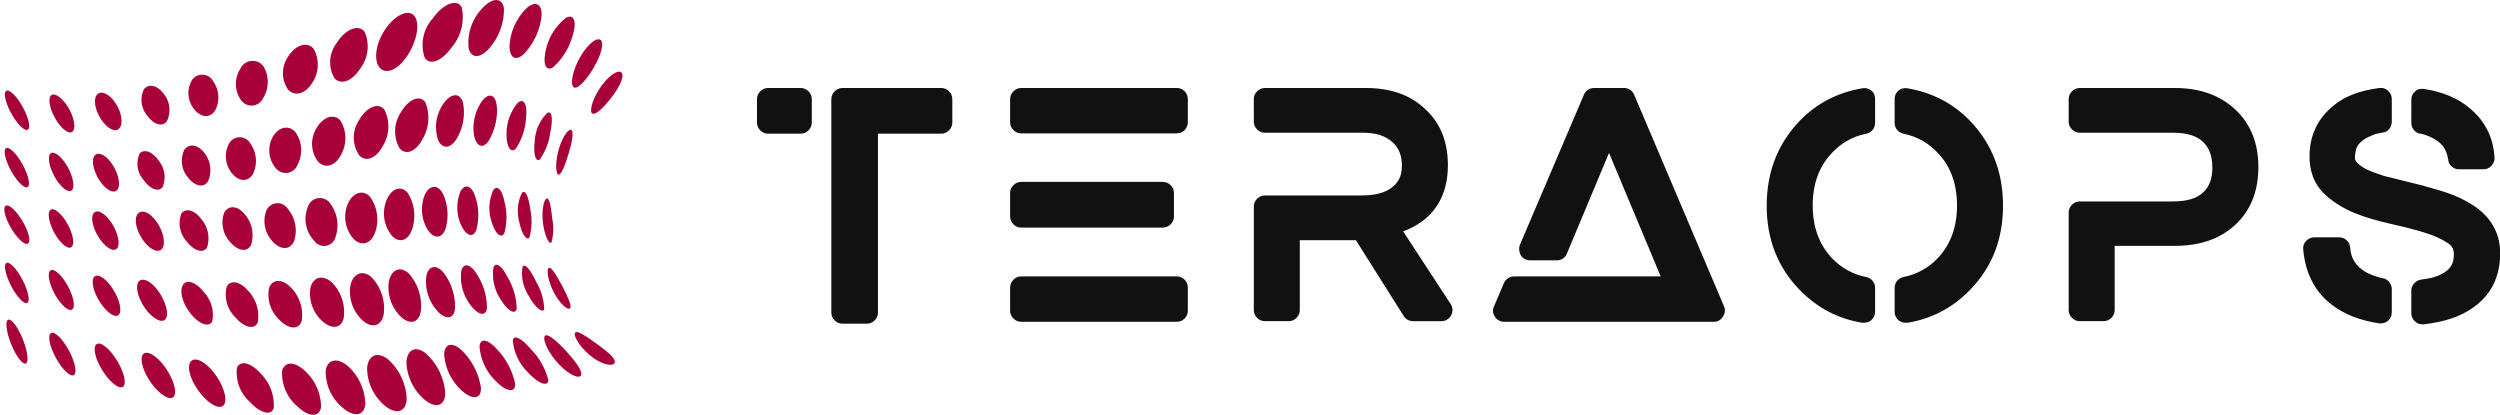 <?xml version="1.0" encoding="UTF-8" standalone="no"?>
<svg
   width="8938"
   height="1483"
   viewBox="0 0 369.895 61.365"
   class="css-1j8o68f"
   version="1.1"
   id="svg171"
   xmlns="http://www.w3.org/2000/svg"
   xmlns:svg="http://www.w3.org/2000/svg">
  <defs
     id="SvgjsDefs5943" />
  <g
     id="SvgjsG5944"
     featurekey="aMgJeN-0"
     transform="matrix(20.284,0,0,20.284,-4.244,-20.027)"
     fill="#a80038">
    <title
       id="title3">abstract</title>
    <g
       id="g165">
      <g
         id="g35">
        <path
           d="M 4.566,3.498 C 4.487,3.441 4.422,3.396 4.405,3.413 4.389,3.43 4.43,3.51 4.51,3.577 4.59,3.645 4.678,3.664 4.692,3.635 4.707,3.607 4.644,3.554 4.566,3.498 Z"
           id="path5" />
        <path
           d="M 4.324,3.532 C 4.252,3.457 4.193,3.412 4.181,3.442 c -0.012,0.03 0.031,0.126 0.108,0.205 0.076,0.08 0.153,0.108 0.16,0.073 C 4.456,3.686 4.395,3.608 4.324,3.532 Z"
           id="path7" />
        <path
           d="M 4.083,3.536 C 4.015,3.456 3.959,3.424 3.95,3.47 A 0.371,0.371 0 0 0 4.063,3.706 c 0.075,0.082 0.144,0.103 0.146,0.055 A 0.486,0.486 0 0 0 4.083,3.536 Z"
           id="path9" />
        <path
           d="M 3.837,3.538 C 3.77,3.462 3.714,3.449 3.707,3.513 a 0.395,0.395 0 0 0 0.122,0.257 c 0.076,0.077 0.14,0.083 0.138,0.018 A 0.511,0.511 0 0 0 3.837,3.538 Z"
           id="path11" />
        <path
           d="M 3.582,3.547 C 3.513,3.48 3.454,3.489 3.449,3.569 a 0.393,0.393 0 0 0 0.133,0.271 c 0.079,0.069 0.14,0.055 0.135,-0.026 A 0.483,0.483 0 0 0 3.582,3.547 Z"
           id="path13" />
        <path
           d="M 3.313,3.563 C 3.241,3.507 3.178,3.537 3.174,3.631 a 0.376,0.376 0 0 0 0.144,0.281 c 0.083,0.06 0.145,0.026 0.138,-0.072 A 0.434,0.434 0 0 0 3.313,3.563 Z"
           id="path15" />
        <path
           d="M 3.037,3.606 C 2.962,3.549 2.895,3.578 2.887,3.671 A 0.361,0.361 0 0 0 3.026,3.954 C 3.111,4.016 3.178,3.985 3.175,3.886 A 0.406,0.406 0 0 0 3.037,3.606 Z"
           id="path17" />
        <path
           d="M 2.745,3.656 C 2.669,3.593 2.598,3.608 2.585,3.69 A 0.342,0.342 0 0 0 2.712,3.964 C 2.796,4.034 2.869,4.019 2.874,3.931 A 0.385,0.385 0 0 0 2.745,3.656 Z"
           id="path19" />
        <path
           d="M 2.433,3.692 C 2.358,3.622 2.285,3.623 2.267,3.692 A 0.318,0.318 0 0 0 2.38,3.953 C 2.461,4.03 2.54,4.033 2.551,3.957 A 0.359,0.359 0 0 0 2.433,3.692 Z"
           id="path21" />
        <path
           d="M 2.108,3.709 C 2.036,3.63 1.962,3.614 1.938,3.669 a 0.285,0.285 0 0 0 0.091,0.247 c 0.076,0.084 0.158,0.108 0.177,0.048 A 0.327,0.327 0 0 0 2.108,3.709 Z"
           id="path23" />
        <path
           d="M 1.764,3.698 C 1.696,3.615 1.624,3.587 1.597,3.629 c -0.026,0.042 0.005,0.142 0.075,0.229 0.07,0.086 0.15,0.123 0.174,0.077 C 1.87,3.889 1.831,3.78 1.764,3.698 Z"
           id="path25" />
        <path
           d="M 1.411,3.662 C 1.349,3.578 1.281,3.54 1.253,3.571 1.226,3.603 1.25,3.695 1.312,3.781 1.374,3.867 1.45,3.914 1.477,3.88 1.504,3.846 1.472,3.746 1.411,3.662 Z"
           id="path27" />
        <path
           d="M 1.057,3.608 C 1.003,3.523 0.94,3.476 0.912,3.499 0.885,3.522 0.904,3.607 0.958,3.692 1.011,3.777 1.08,3.83 1.108,3.807 1.135,3.783 1.111,3.692 1.057,3.608 Z"
           id="path29" />
        <path
           d="M 0.709,3.539 C 0.663,3.455 0.606,3.401 0.581,3.417 0.555,3.432 0.57,3.512 0.616,3.596 0.661,3.68 0.721,3.738 0.748,3.723 0.774,3.707 0.756,3.624 0.709,3.539 Z"
           id="path31" />
        <ellipse
           cx="0.333"
           cy="3.479"
           rx="0.046"
           ry="0.172"
           transform="rotate(-21.845,0.333,3.479)"
           id="ellipse33" />
      </g>
      <g
         id="g67">
        <path
           d="M 4.307,3.067 C 4.265,2.989 4.228,2.929 4.211,2.942 4.194,2.955 4.207,3.041 4.252,3.125 4.297,3.209 4.355,3.254 4.368,3.235 4.382,3.216 4.348,3.146 4.307,3.067 Z"
           id="path37" />
        <path
           d="M 4.119,3.041 C 4.079,2.956 4.039,2.905 4.021,2.933 a 0.299,0.299 0 0 0 0.045,0.212 c 0.047,0.087 0.102,0.128 0.113,0.098 A 0.421,0.421 0 0 0 4.119,3.041 Z"
           id="path39" />
        <path
           d="M 3.914,3.013 C 3.872,2.929 3.828,2.894 3.809,2.937 A 0.329,0.329 0 0 0 3.862,3.172 C 3.913,3.256 3.968,3.285 3.978,3.24 A 0.463,0.463 0 0 0 3.914,3.013 Z"
           id="path41" />
        <path
           d="M 3.691,2.993 C 3.645,2.915 3.594,2.899 3.575,2.959 A 0.333,0.333 0 0 0 3.639,3.209 C 3.695,3.286 3.751,3.298 3.761,3.238 A 0.449,0.449 0 0 0 3.691,2.993 Z"
           id="path43" />
        <path
           d="M 3.45,2.983 C 3.398,2.915 3.339,2.92 3.32,2.995 A 0.32,0.32 0 0 0 3.398,3.254 C 3.46,3.323 3.519,3.315 3.528,3.241 A 0.407,0.407 0 0 0 3.45,2.983 Z"
           id="path45" />
        <path
           d="M 3.191,2.982 C 3.131,2.926 3.065,2.951 3.046,3.039 A 0.299,0.299 0 0 0 3.139,3.303 C 3.209,3.362 3.271,3.336 3.28,3.246 A 0.356,0.356 0 0 0 3.191,2.982 Z"
           id="path47" />
        <path
           d="M 2.919,3.009 C 2.857,2.954 2.787,2.979 2.766,3.066 a 0.285,0.285 0 0 0 0.092,0.262 c 0.071,0.059 0.138,0.034 0.151,-0.055 A 0.329,0.329 0 0 0 2.919,3.009 Z"
           id="path49" />
        <path
           d="M 2.632,3.049 C 2.568,2.99 2.498,3.004 2.475,3.08 a 0.27,0.27 0 0 0 0.086,0.25 C 2.632,3.394 2.702,3.382 2.717,3.303 A 0.309,0.309 0 0 0 2.632,3.049 Z"
           id="path51" />
        <path
           d="M 2.33,3.083 C 2.267,3.019 2.197,3.022 2.172,3.087 a 0.253,0.253 0 0 0 0.079,0.237 c 0.069,0.068 0.141,0.069 0.16,3.7e-4 A 0.288,0.288 0 0 0 2.33,3.083 Z"
           id="path53" />
        <path
           d="M 2.019,3.108 C 1.959,3.038 1.89,3.026 1.863,3.079 a 0.234,0.234 0 0 0 0.065,0.225 c 0.064,0.073 0.137,0.091 0.161,0.035 A 0.266,0.266 0 0 0 2.019,3.108 Z"
           id="path55" />
        <path
           d="M 1.696,3.118 C 1.639,3.044 1.572,3.022 1.544,3.065 c -0.028,0.043 -0.004,0.135 0.056,0.21 0.06,0.075 0.131,0.103 0.157,0.058 A 0.241,0.241 0 0 0 1.696,3.118 Z"
           id="path57" />
        <path
           d="M 1.366,3.113 C 1.313,3.038 1.249,3.007 1.221,3.041 1.194,3.074 1.214,3.16 1.268,3.237 1.323,3.313 1.391,3.349 1.417,3.314 1.443,3.28 1.419,3.188 1.366,3.113 Z"
           id="path59" />
        <path
           d="M 1.033,3.096 C 0.984,3.019 0.924,2.98 0.898,3.005 0.871,3.031 0.888,3.112 0.937,3.189 0.986,3.266 1.049,3.31 1.075,3.284 1.102,3.258 1.082,3.172 1.033,3.096 Z"
           id="path61" />
        <path
           d="M 0.701,3.068 C 0.657,2.989 0.602,2.942 0.577,2.96 0.552,2.978 0.567,3.056 0.61,3.135 0.654,3.213 0.711,3.263 0.736,3.244 0.761,3.226 0.745,3.146 0.701,3.068 Z"
           id="path63" />
        <ellipse
           cx="0.332"
           cy="3.051"
           rx="0.047"
           ry="0.164"
           transform="rotate(-27.436,0.332,3.051)"
           id="ellipse65" />
      </g>
      <g
         id="g99">
        <path
           d="M 4.237,2.58 C 4.229,2.494 4.216,2.427 4.196,2.436 4.175,2.445 4.158,2.529 4.171,2.62 4.183,2.712 4.216,2.771 4.231,2.757 A 0.367,0.367 0 0 0 4.237,2.58 Z"
           id="path69" />
        <path
           d="M 4.077,2.513 C 4.065,2.424 4.043,2.368 4.017,2.393 a 0.299,0.299 0 0 0 -0.02,0.213 C 4.015,2.697 4.053,2.746 4.071,2.719 A 0.434,0.434 0 0 0 4.077,2.513 Z"
           id="path71" />
        <path
           d="M 3.889,2.459 C 3.872,2.372 3.837,2.333 3.807,2.375 a 0.317,0.317 0 0 0 -0.01,0.235 C 3.823,2.696 3.867,2.729 3.888,2.688 A 0.447,0.447 0 0 0 3.889,2.459 Z"
           id="path73" />
        <path
           d="M 3.676,2.421 C 3.65,2.342 3.603,2.323 3.569,2.382 A 0.309,0.309 0 0 0 3.573,2.63 C 3.61,2.708 3.66,2.724 3.683,2.666 A 0.415,0.415 0 0 0 3.676,2.421 Z"
           id="path75" />
        <path
           d="M 3.44,2.4 C 3.403,2.331 3.343,2.334 3.308,2.408 A 0.285,0.285 0 0 0 3.33,2.665 C 3.376,2.732 3.434,2.728 3.459,2.656 A 0.365,0.365 0 0 0 3.44,2.4 Z"
           id="path77" />
        <path
           d="M 3.183,2.394 C 3.135,2.336 3.063,2.362 3.028,2.449 A 0.257,0.257 0 0 0 3.069,2.708 C 3.125,2.765 3.19,2.741 3.217,2.654 A 0.309,0.309 0 0 0 3.183,2.394 Z"
           id="path79" />
        <path
           d="M 2.907,2.421 C 2.854,2.366 2.78,2.393 2.744,2.479 A 0.242,0.242 0 0 0 2.791,2.732 C 2.85,2.788 2.919,2.764 2.947,2.678 a 0.283,0.283 0 0 0 -0.04,-0.257 z"
           id="path81" />
        <path
           d="M 2.614,2.466 A 0.092,0.092 0 0 0 2.453,2.502 0.23,0.23 0 0 0 2.501,2.743 0.087,0.087 0 0 0 2.658,2.712 0.265,0.265 0 0 0 2.614,2.466 Z"
           id="path83" />
        <path
           d="M 2.309,2.511 A 0.089,0.089 0 0 0 2.152,2.523 0.218,0.218 0 0 0 2.2,2.751 C 2.258,2.813 2.328,2.811 2.355,2.744 A 0.246,0.246 0 0 0 2.309,2.511 Z"
           id="path85" />
        <path
           d="M 1.998,2.554 C 1.947,2.488 1.879,2.481 1.846,2.535 a 0.208,0.208 0 0 0 0.041,0.216 C 1.943,2.818 2.011,2.83 2.04,2.775 A 0.233,0.233 0 0 0 1.998,2.554 Z"
           id="path87" />
        <path
           d="M 1.678,2.586 C 1.628,2.518 1.563,2.501 1.532,2.546 A 0.196,0.196 0 0 0 1.571,2.748 C 1.624,2.817 1.69,2.838 1.719,2.793 A 0.214,0.214 0 0 0 1.678,2.586 Z"
           id="path89" />
        <path
           d="M 1.353,2.607 C 1.305,2.537 1.243,2.511 1.214,2.547 1.185,2.583 1.202,2.667 1.251,2.737 1.301,2.808 1.364,2.837 1.392,2.801 1.419,2.765 1.402,2.677 1.353,2.607 Z"
           id="path91" />
        <path
           d="M 1.026,2.618 C 0.981,2.546 0.922,2.511 0.895,2.539 0.868,2.566 0.883,2.646 0.929,2.718 0.975,2.791 1.035,2.828 1.062,2.8 1.088,2.772 1.072,2.69 1.026,2.618 Z"
           id="path93" />
        <path
           d="M 0.699,2.616 C 0.656,2.542 0.602,2.498 0.577,2.518 0.552,2.538 0.566,2.615 0.608,2.69 0.651,2.765 0.706,2.81 0.731,2.789 0.756,2.769 0.742,2.691 0.699,2.616 Z"
           id="path95" />
        <ellipse
           cx="0.332"
           cy="2.626"
           rx="0.049"
           ry="0.16"
           transform="rotate(-30.472,0.332,2.626)"
           id="ellipse97" />
      </g>
      <g
         id="g131">
        <path
           d="M 4.359,2.1 C 4.385,2.013 4.397,1.938 4.372,1.934 4.348,1.931 4.3,2.007 4.279,2.1 4.257,2.194 4.266,2.264 4.285,2.261 4.306,2.258 4.333,2.187 4.359,2.1 Z"
           id="path101" />
        <path
           d="M 4.223,1.953 C 4.243,1.86 4.237,1.793 4.202,1.81 A 0.313,0.313 0 0 0 4.11,2.016 C 4.098,2.112 4.118,2.17 4.145,2.152 A 0.429,0.429 0 0 0 4.223,1.953 Z"
           id="path103" />
        <path
           d="M 4.047,1.84 C 4.056,1.748 4.03,1.699 3.985,1.738 A 0.354,0.354 0 0 0 3.904,1.975 C 3.906,2.066 3.939,2.106 3.973,2.07 A 0.464,0.464 0 0 0 4.047,1.84 Z"
           id="path105" />
        <path
           d="M 3.833,1.767 C 3.828,1.682 3.781,1.658 3.73,1.718 A 0.342,0.342 0 0 0 3.667,1.974 C 3.684,2.056 3.73,2.074 3.771,2.019 a 0.437,0.437 0 0 0 0.063,-0.251 z"
           id="path107" />
        <path
           d="M 3.586,1.734 C 3.564,1.661 3.498,1.665 3.443,1.744 A 0.3,0.3 0 0 0 3.405,2.009 c 0.032,0.068 0.091,0.063 0.136,-0.011 A 0.374,0.374 0 0 0 3.586,1.734 Z"
           id="path109" />
        <path
           d="M 3.312,1.734 C 3.273,1.677 3.19,1.709 3.135,1.804 A 0.251,0.251 0 0 0 3.124,2.069 c 0.046,0.053 0.118,0.025 0.166,-0.065 A 0.302,0.302 0 0 0 3.312,1.734 Z"
           id="path111" />
        <path
           d="M 3.012,1.785 C 2.966,1.732 2.881,1.77 2.828,1.864 a 0.229,0.229 0 0 0 0.003,0.258 C 2.882,2.172 2.957,2.14 3.003,2.049 A 0.269,0.269 0 0 0 3.012,1.785 Z"
           id="path113" />
        <path
           d="M 2.692,1.866 C 2.645,1.812 2.564,1.84 2.517,1.924 a 0.215,0.215 0 0 0 0.013,0.243 c 0.052,0.053 0.125,0.031 0.167,-0.051 A 0.247,0.247 0 0 0 2.692,1.866 Z"
           id="path115" />
        <path
           d="M 2.365,1.952 C 2.317,1.896 2.241,1.912 2.199,1.985 A 0.203,0.203 0 0 0 2.22,2.213 0.093,0.093 0 0 0 2.381,2.186 0.227,0.227 0 0 0 2.365,1.952 Z"
           id="path117" />
        <path
           d="M 2.036,2.035 A 0.089,0.089 0 0 0 1.88,2.034 0.197,0.197 0 0 0 1.901,2.251 C 1.951,2.313 2.019,2.316 2.054,2.257 A 0.218,0.218 0 0 0 2.036,2.035 Z"
           id="path119" />
        <path
           d="M 1.702,2.105 C 1.655,2.041 1.589,2.031 1.554,2.079 a 0.187,0.187 0 0 0 0.026,0.202 c 0.049,0.064 0.114,0.079 0.146,0.03 A 0.201,0.201 0 0 0 1.702,2.105 Z"
           id="path121" />
        <path
           d="M 1.367,2.159 C 1.321,2.092 1.258,2.07 1.227,2.109 a 0.179,0.179 0 0 0 0.029,0.19 c 0.047,0.067 0.109,0.092 0.139,0.053 A 0.189,0.189 0 0 0 1.367,2.159 Z"
           id="path123" />
        <path
           d="M 1.033,2.193 C 0.989,2.122 0.93,2.09 0.902,2.119 0.873,2.148 0.888,2.228 0.932,2.299 0.977,2.369 1.036,2.403 1.063,2.374 1.091,2.344 1.077,2.263 1.033,2.193 Z"
           id="path125" />
        <path
           d="M 0.702,2.203 C 0.659,2.129 0.604,2.086 0.579,2.106 0.553,2.127 0.567,2.204 0.609,2.279 0.652,2.354 0.706,2.397 0.732,2.376 0.757,2.355 0.744,2.278 0.702,2.203 Z"
           id="path127" />
        <ellipse
           cx="0.332"
           cy="2.21"
           rx="0.048"
           ry="0.162"
           transform="rotate(-28.813,0.332,2.21)"
           id="ellipse129" />
      </g>
      <g
         id="g163">
        <path
           d="M 4.672,1.695 C 4.732,1.617 4.769,1.534 4.74,1.514 4.711,1.493 4.633,1.552 4.578,1.641 4.523,1.729 4.508,1.806 4.531,1.816 4.555,1.826 4.612,1.773 4.672,1.695 Z"
           id="path133" />
        <path
           d="M 4.558,1.447 C 4.608,1.353 4.618,1.27 4.572,1.274 4.526,1.277 4.45,1.368 4.41,1.467 4.37,1.566 4.374,1.634 4.41,1.626 4.446,1.618 4.509,1.542 4.558,1.447 Z"
           id="path135" />
        <path
           d="M 4.385,1.25 C 4.418,1.149 4.398,1.085 4.338,1.117 a 0.409,0.409 0 0 0 -0.149,0.243 C 4.168,1.459 4.193,1.508 4.242,1.479 A 0.475,0.475 0 0 0 4.385,1.25 Z"
           id="path137" />
        <path
           d="M 4.158,1.117 C 4.17,1.02 4.12,0.986 4.051,1.046 a 0.419,0.419 0 0 0 -0.125,0.275 c -3.7e-4,0.09 0.046,0.114 0.104,0.061 a 0.484,0.484 0 0 0 0.128,-0.265 z"
           id="path139" />
        <path
           d="M 3.885,1.049 C 3.874,0.966 3.798,0.967 3.722,1.053 A 0.365,0.365 0 0 0 3.628,1.342 C 3.649,1.416 3.715,1.413 3.781,1.336 A 0.429,0.429 0 0 0 3.885,1.049 Z"
           id="path141" />
        <path
           d="M 3.577,1.04 C 3.543,0.976 3.444,1.013 3.367,1.12 A 0.289,0.289 0 0 0 3.308,1.41 C 3.348,1.466 3.431,1.433 3.502,1.335 A 0.342,0.342 0 0 0 3.577,1.04 Z"
           id="path143" />
        <path
           d="M 3.233,1.105 C 3.19,1.049 3.089,1.096 3.018,1.203 c -0.072,0.107 -0.084,0.23 -0.037,0.28 0.047,0.05 0.133,0.012 0.2,-0.09 C 3.248,1.292 3.275,1.161 3.233,1.105 Z"
           id="path145" />
        <path
           d="M 2.867,1.217 C 2.822,1.162 2.729,1.201 2.668,1.297 A 0.232,0.232 0 0 0 2.649,1.558 c 0.048,0.051 0.129,0.022 0.188,-0.071 a 0.266,0.266 0 0 0 0.031,-0.27 z"
           id="path147" />
        <path
           d="M 2.497,1.343 C 2.451,1.288 2.366,1.314 2.313,1.397 a 0.211,0.211 0 0 0 -0.003,0.243 c 0.049,0.053 0.125,0.034 0.175,-0.046 A 0.237,0.237 0 0 0 2.497,1.343 Z"
           id="path149" />
        <path
           d="M 2.131,1.471 A 0.098,0.098 0 0 0 1.963,1.488 0.203,0.203 0 0 0 1.966,1.715 0.093,0.093 0 0 0 2.128,1.704 0.223,0.223 0 0 0 2.131,1.471 Z"
           id="path151" />
        <path
           d="M 1.766,1.583 A 0.091,0.091 0 0 0 1.609,1.572 0.187,0.187 0 0 0 1.624,1.782 C 1.671,1.843 1.738,1.852 1.776,1.797 A 0.201,0.201 0 0 0 1.766,1.583 Z"
           id="path153" />
        <path
           d="M 1.406,1.675 C 1.361,1.61 1.295,1.594 1.26,1.637 a 0.176,0.176 0 0 0 0.023,0.193 C 1.33,1.896 1.393,1.915 1.426,1.872 A 0.185,0.185 0 0 0 1.406,1.675 Z"
           id="path155" />
        <path
           d="M 1.053,1.741 C 1.009,1.673 0.947,1.644 0.918,1.676 0.888,1.708 0.901,1.788 0.946,1.857 0.991,1.925 1.05,1.956 1.079,1.924 1.109,1.892 1.098,1.809 1.053,1.741 Z"
           id="path157" />
        <path
           d="M 0.709,1.774 C 0.666,1.702 0.609,1.661 0.583,1.682 0.557,1.704 0.571,1.78 0.614,1.854 0.656,1.928 0.712,1.97 0.738,1.947 0.764,1.925 0.752,1.847 0.709,1.774 Z"
           id="path159" />
        <ellipse
           cx="0.333"
           cy="1.792"
           rx="0.048"
           ry="0.162"
           transform="matrix(0.876,-0.482,0.482,0.876,-0.822,0.382)"
           id="ellipse161" />
      </g>
    </g>
  </g>
  <g
     id="SvgjsG5945"
     featurekey="8L6ael-0"
     transform="matrix(2.331,0,0,2.331,111.347,1.361)"
     fill="#111111">
    <path
       d="m 3.04,5 q 0.3,0 0.51,0.21 0.21,0.21 0.21,0.51 v 1.46 q 0,0.3 -0.21,0.51 Q 3.34,7.9 3.04,7.9 H 0.98 Q 0.7,7.9 0.49,7.69 0.28,7.48 0.28,7.18 V 5.72 Q 0.28,5.42 0.49,5.21 0.7,5 0.98,5 Z m 8.94,0 q 0.28,0 0.49,0.21 0.21,0.21 0.21,0.51 v 1.46 q 0,0.3 -0.21,0.51 Q 12.26,7.9 11.98,7.9 H 7.96 v 11.36 q 0,0.28 -0.21,0.49 -0.21,0.21 -0.49,0.21 H 5.72 q -0.3,0 -0.51,-0.21 Q 5,19.54 5,19.26 V 5.72 Q 5,5.42 5.21,5.21 5.42,5 5.72,5 Z m 14.948,11.96 q 0.3,0 0.5,0.21 0.2,0.21 0.2,0.51 v 1.46 q 0,0.28 -0.2,0.49 -0.2,0.21 -0.5,0.21 h -9.88 q -0.28,0 -0.49,-0.21 -0.21,-0.21 -0.21,-0.49 v -1.46 q 0,-0.3 0.21,-0.51 0.21,-0.21 0.49,-0.21 z m -9.88,-3.1 q -0.28,0 -0.49,-0.21 -0.21,-0.21 -0.21,-0.49 v -1.5 q 0,-0.28 0.21,-0.49 0.21,-0.21 0.49,-0.21 h 8.98 q 0.3,0 0.51,0.21 0.21,0.21 0.21,0.49 v 1.5 q 0,0.28 -0.21,0.49 -0.21,0.21 -0.51,0.21 z M 26.928,5 q 0.3,0 0.5,0.21 0.2,0.21 0.2,0.49 v 1.46 q 0,0.3 -0.2,0.51 -0.2,0.21 -0.5,0.21 h -9.88 q -0.28,0 -0.49,-0.21 -0.21,-0.21 -0.21,-0.51 V 5.7 q 0,-0.28 0.21,-0.49 Q 16.768,5 17.048,5 Z m 14.368,9.1 3.02,4.62 q 0.22,0.36 0.02,0.72 -0.08,0.16 -0.25,0.26 -0.17,0.1 -0.35,0.1 h -1.82 q -0.18,0 -0.34,-0.09 -0.16,-0.09 -0.24,-0.23 l -3.04,-4.82 h -3.56 v 4.44 q 0,0.28 -0.21,0.49 -0.21,0.21 -0.49,0.21 h -1.52 q -0.28,0 -0.49,-0.21 -0.21,-0.21 -0.21,-0.49 v -6.58 q 0,-0.28 0.21,-0.49 0.21,-0.21 0.49,-0.21 h 6.16 q 1.76,0 2.34,-1 0.2,-0.32 0.2,-0.92 0,-0.94 -0.62,-1.48 -0.64,-0.58 -1.84,-0.58 h -6.24 q -0.28,0 -0.49,-0.21 -0.21,-0.21 -0.21,-0.49 V 5.7 q 0,-0.28 0.21,-0.49 Q 32.236,5 32.516,5 h 6.42 q 2.34,0 3.74,1.32 1.46,1.32 1.46,3.58 0,1.46 -0.64,2.49 -0.64,1.03 -1.86,1.57 z m 20.368,4.76 q 0.14,0.32 -0.07,0.65 -0.21,0.33 -0.57,0.33 h -13.32 q -0.18,0 -0.34,-0.09 -0.16,-0.09 -0.24,-0.23 -0.22,-0.32 -0.06,-0.66 l 0.62,-1.46 q 0.08,-0.2 0.26,-0.32 0.18,-0.12 0.38,-0.12 h 9.32 l -3.28,-7.84 -2.68,6.4 q -0.08,0.2 -0.25,0.31 -0.17,0.11 -0.39,0.11 h -1.68 q -0.38,0 -0.6,-0.32 -0.08,-0.14 -0.1,-0.32 -0.02,-0.18 0.04,-0.34 l 4.06,-9.52 q 0.08,-0.2 0.25,-0.32 Q 53.184,5 53.404,5 h 1.92 q 0.22,0 0.39,0.12 0.17,0.12 0.25,0.32 z m 9.348,-13.7 q 0.24,0.2 0.24,0.54 v 1.5 q 0,0.26 -0.15,0.45 -0.15,0.19 -0.41,0.25 -1.28,0.26 -2.18,1.22 -1.22,1.28 -1.22,3.33 0,2.05 1.22,3.35 0.9,0.94 2.18,1.2 0.26,0.06 0.41,0.25 0.15,0.19 0.15,0.45 v 1.5 q 0,0.32 -0.24,0.54 -0.22,0.16 -0.46,0.16 h -0.12 q -2.32,-0.38 -3.98,-2.1 -2.08,-2.14 -2.08,-5.33 0,-3.19 2.08,-5.37 1.62,-1.68 3.98,-2.08 0.32,-0.06 0.58,0.14 z m 6.28,1.94 q 2.08,2.18 2.08,5.37 0,3.19 -2.08,5.33 -1.66,1.72 -3.98,2.1 h -0.12 q -0.24,0 -0.46,-0.16 -0.24,-0.22 -0.24,-0.54 v -1.5 q 0,-0.26 0.15,-0.45 0.15,-0.19 0.41,-0.25 1.28,-0.26 2.18,-1.2 1.22,-1.3 1.22,-3.35 0,-2.05 -1.22,-3.33 -0.9,-0.96 -2.18,-1.22 -0.26,-0.06 -0.41,-0.25 -0.15,-0.19 -0.15,-0.45 V 5.7 q 0,-0.34 0.25,-0.54 0.25,-0.2 0.57,-0.14 2.36,0.4 3.98,2.08 z M 90.28,5 q 2.38,0 3.84,1.37 1.46,1.37 1.46,3.65 0,2.28 -1.44,3.64 -1.44,1.36 -3.86,1.36 h -3.82 v 4.08 q 0,0.28 -0.21,0.49 -0.21,0.21 -0.49,0.21 h -1.52 q -0.28,0 -0.49,-0.21 -0.21,-0.21 -0.21,-0.49 v -6.2 q 0,-0.28 0.21,-0.49 0.21,-0.21 0.49,-0.21 h 5.92 q 1.34,0 1.92,-0.58 0.58,-0.52 0.58,-1.58 0,-1.06 -0.6,-1.63 -0.6,-0.57 -1.9,-0.57 H 84.24 Q 83.96,7.84 83.75,7.63 83.54,7.42 83.54,7.14 V 5.7 q 0,-0.28 0.21,-0.49 Q 83.96,5 84.24,5 Z m 18.888,7.42 q 0.86,0.54 1.31,1.32 0.45,0.78 0.45,1.74 0,2.26 -1.72,3.46 -1.16,0.84 -3.14,1.06 h -0.08 q -0.28,0 -0.46,-0.18 -0.24,-0.22 -0.24,-0.52 v -1.44 q 0,-0.26 0.18,-0.46 0.18,-0.2 0.44,-0.24 0.94,-0.1 1.46,-0.44 0.4,-0.24 0.54,-0.62 0.08,-0.22 0.08,-0.56 0,-0.22 -0.08,-0.38 -0.08,-0.16 -0.28,-0.3 -0.58,-0.4 -1.5,-0.68 l -0.32,-0.1 q -1,-0.28 -1.84,-0.46 -0.18,-0.04 -0.58,-0.14 l -0.22,-0.06 q -0.72,-0.18 -1.52,-0.5 -1.18,-0.5 -1.94,-1.26 -0.88,-0.88 -0.88,-2.32 0,-1.98 1.52,-3.22 1.04,-0.88 2.92,-1.12 0.32,-0.04 0.55,0.18 0.23,0.22 0.23,0.52 v 1.44 q 0,0.26 -0.16,0.46 -0.16,0.2 -0.41,0.23 -0.25,0.03 -0.51,0.11 -0.58,0.22 -0.82,0.43 -0.24,0.21 -0.34,0.43 -0.1,0.34 -0.1,0.64 0,0.16 0.18,0.34 0.28,0.28 0.82,0.5 0.24,0.1 0.84,0.3 l 2.5,0.62 0.12,0.04 q 0.94,0.26 1.36,0.4 0.94,0.32 1.64,0.78 z m -3.34,-4.52 q -0.24,-0.06 -0.39,-0.25 -0.15,-0.19 -0.15,-0.45 V 5.74 q 0,-0.32 0.26,-0.54 0.1,-0.1 0.26,-0.13 0.16,-0.03 0.3,-0.01 1.76,0.28 2.86,1.2 1.5,1.24 1.6,3.16 0.02,0.28 -0.19,0.51 -0.21,0.23 -0.51,0.23 h -1.56 q -0.26,0 -0.46,-0.18 -0.2,-0.18 -0.22,-0.44 -0.08,-0.52 -0.34,-0.86 -0.42,-0.5 -1.3,-0.76 -0.06,0 -0.08,-0.02 z m -2.34,9.18 q 0.24,0.04 0.4,0.24 0.16,0.2 0.16,0.44 v 1.48 q 0,0.32 -0.24,0.54 -0.2,0.16 -0.46,0.16 h -0.1 q -1.86,-0.28 -3.06,-1.22 -1.56,-1.24 -1.76,-3.46 -0.04,-0.32 0.18,-0.55 0.22,-0.23 0.52,-0.23 h 1.58 q 0.28,0 0.48,0.19 0.2,0.19 0.22,0.47 0.06,1 0.98,1.54 0.42,0.24 1.1,0.4 z"
       id="path168" />
  </g>
</svg>
